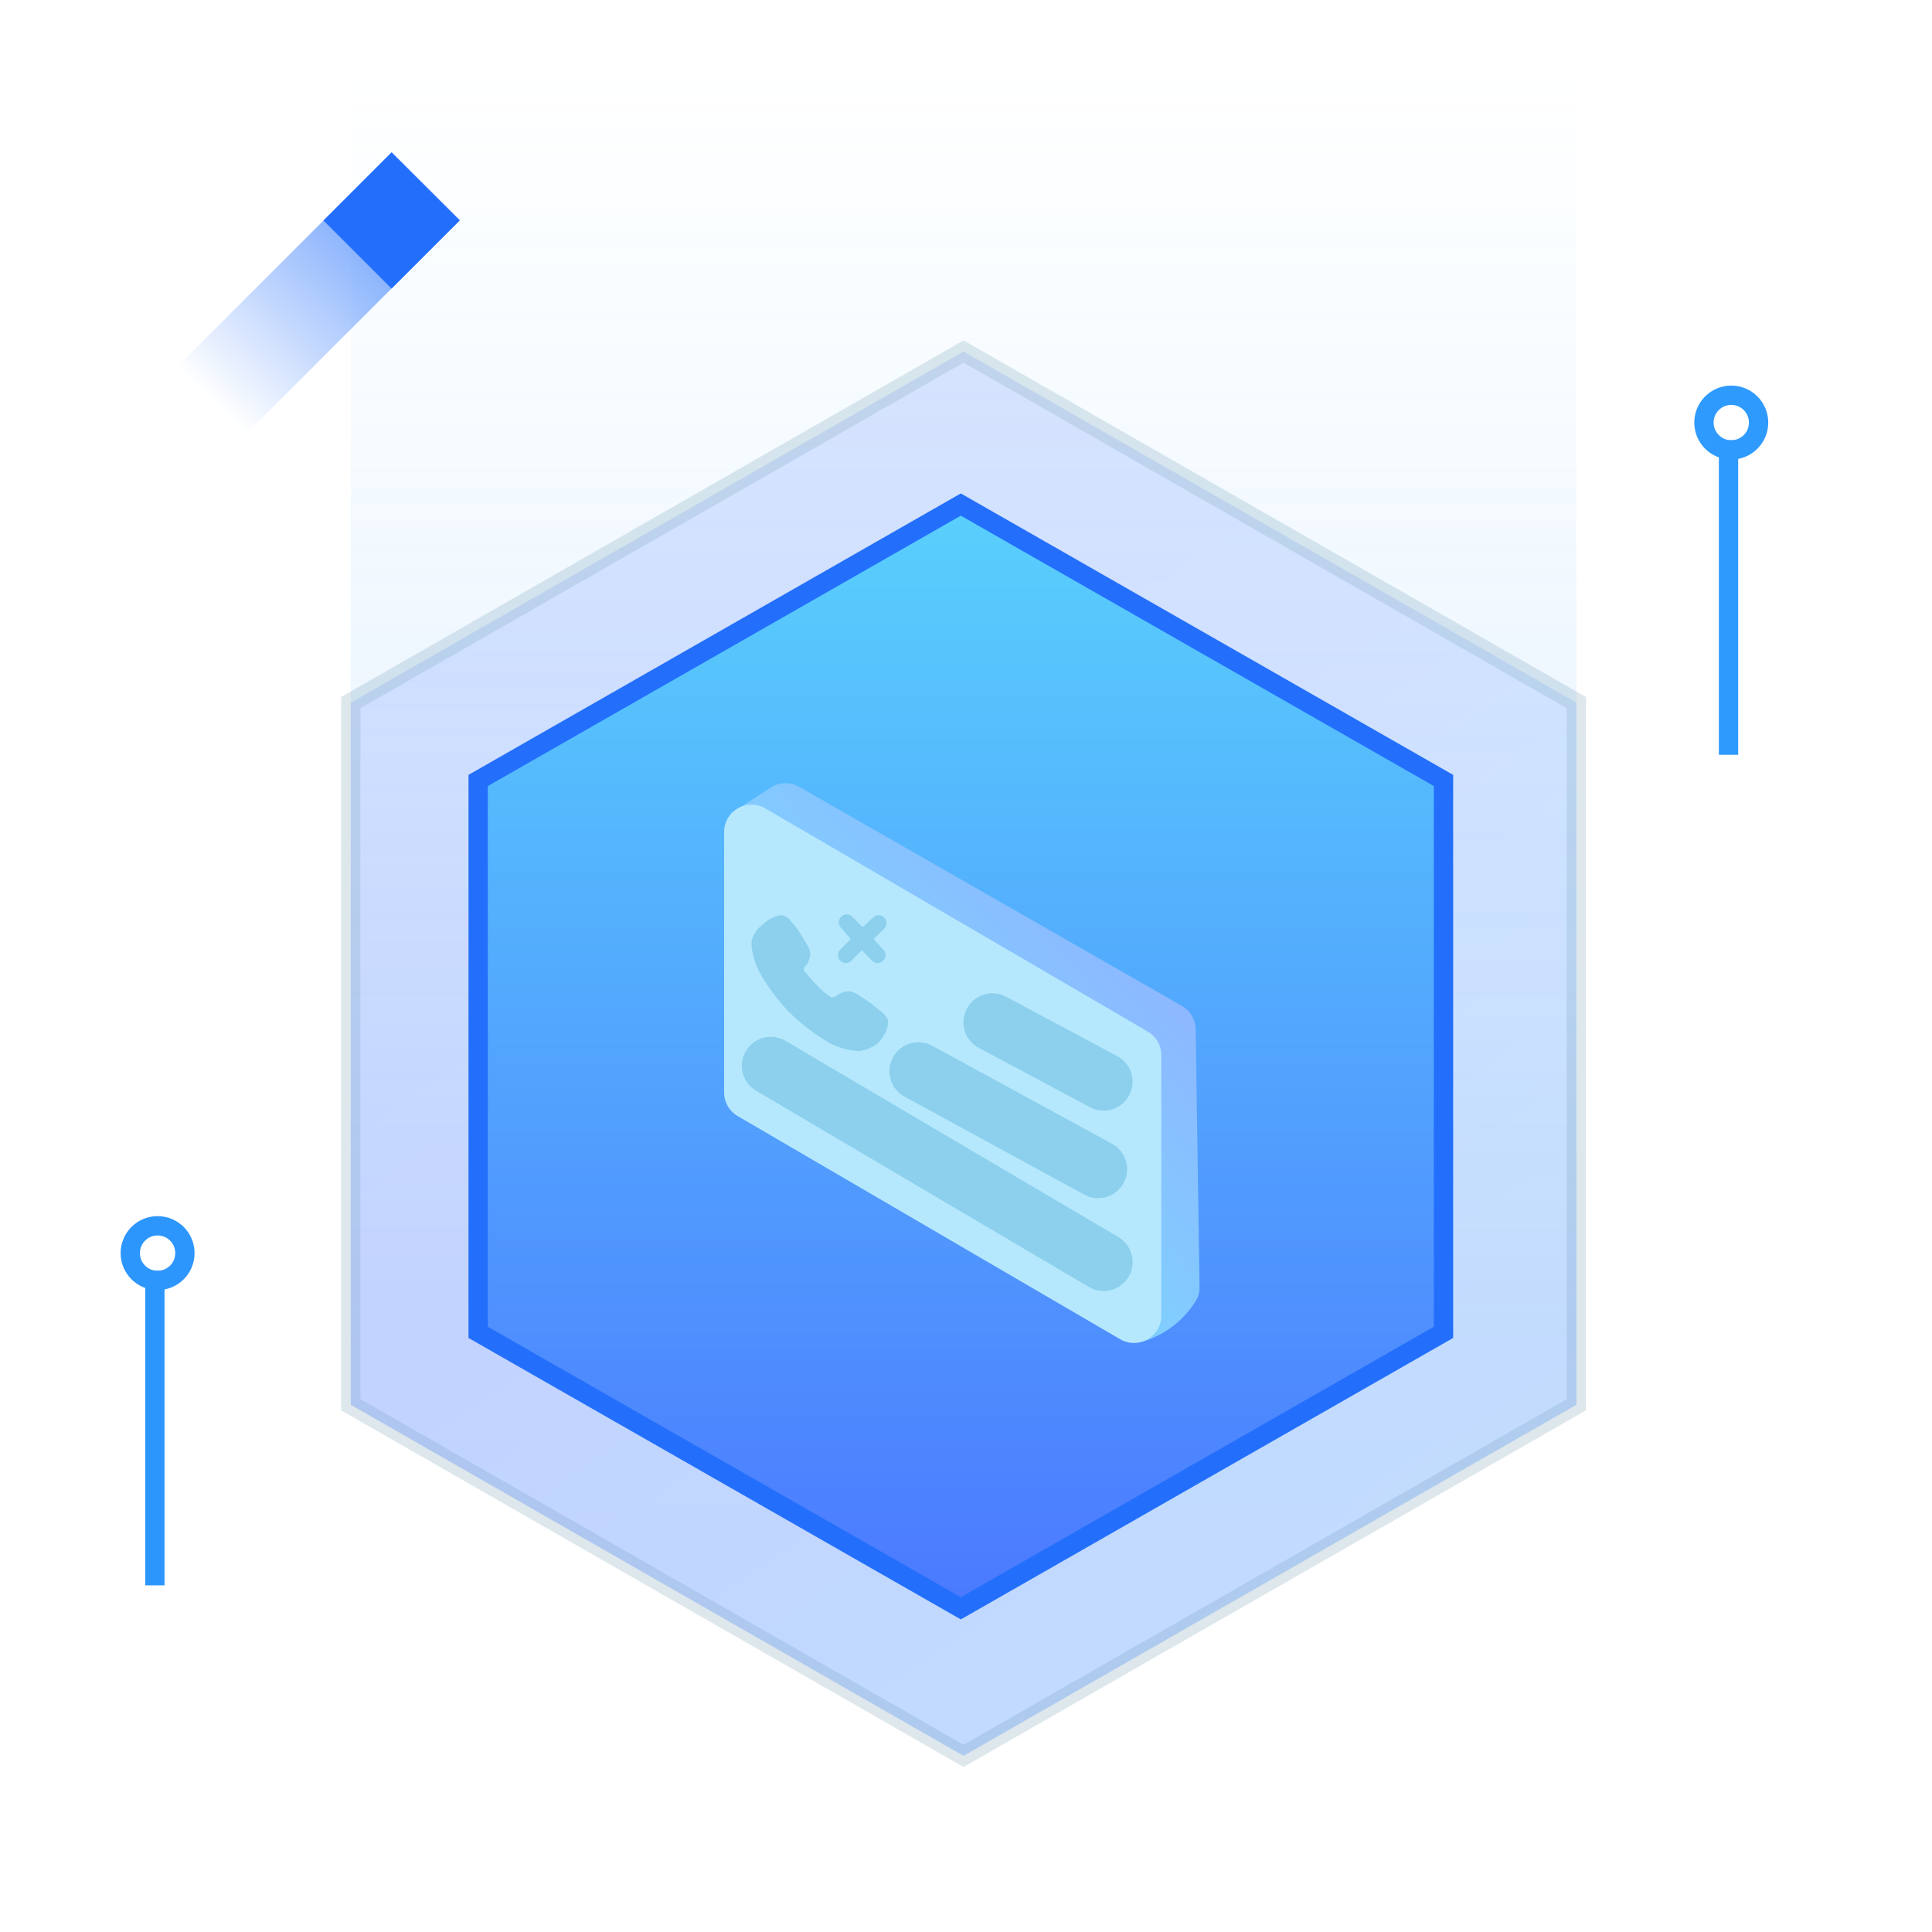 <svg xmlns="http://www.w3.org/2000/svg" xmlns:xlink="http://www.w3.org/1999/xlink" width="100" height="100" viewBox="0 0 100 100">
  <defs>
    <linearGradient id="linear-gradient" x1="0.067" y1="0.077" x2="0.546" y2="0.867" gradientUnits="objectBoundingBox">
      <stop offset="0" stop-color="#59d0fc" stop-opacity="0.6"/>
      <stop offset="0.757" stop-color="#4c7cff" stop-opacity="0.6"/>
      <stop offset="1" stop-color="#4b79ff" stop-opacity="0.6"/>
    </linearGradient>
    <linearGradient id="linear-gradient-2" x1="0.5" y1="1" x2="0.5" gradientUnits="objectBoundingBox">
      <stop offset="0" stop-color="#59d0fc" stop-opacity="0"/>
      <stop offset="0.757" stop-color="#4c7cff" stop-opacity="0.6"/>
      <stop offset="1" stop-color="#4b79ff" stop-opacity="0.6"/>
    </linearGradient>
    <linearGradient id="linear-gradient-3" x1="0.5" x2="0.5" y2="1" gradientUnits="objectBoundingBox">
      <stop offset="0" stop-color="#59d0fc"/>
      <stop offset="1" stop-color="#4b79ff"/>
    </linearGradient>
    <linearGradient id="linear-gradient-4" x1="0.095" y1="0.774" x2="0.852" gradientUnits="objectBoundingBox">
      <stop offset="0" stop-color="#b6e8fd"/>
      <stop offset="0.253" stop-color="#7cd5ff"/>
      <stop offset="1" stop-color="#93aeff"/>
    </linearGradient>
    <linearGradient id="linear-gradient-5" x1="2.092" y1="0.81" x2="1.277" y2="1.662" gradientUnits="objectBoundingBox">
      <stop offset="0" stop-color="#236ffb"/>
      <stop offset="1" stop-color="#236ffb" stop-opacity="0"/>
    </linearGradient>
  </defs>
  <g id="drl_icon01" transform="translate(-433 -1004)">
    <rect id="矩形_4701" data-name="矩形 4701" width="100" height="100" transform="translate(433 1004)" fill="rgba(255,255,255,0)"/>
    <g id="中昱购买官网" transform="translate(438.743 1007)">
      <g id="画板" transform="translate(1 0)">
        <g id="挂机短信" transform="translate(0)">
          <path id="多边形复制-4" d="M31.719,0,63.437,18.171V54.514L31.719,72.685,0,54.514V18.171Z" transform="translate(74.849 87.881) rotate(180)" stroke="#93b4c4" stroke-width="1" fill-rule="evenodd" opacity="0.319" fill="url(#linear-gradient)"/>
          <path id="多边形复制-5" d="M31.719,0,63.437,18.171v69.71H0V18.171Z" transform="translate(74.849 87.881) rotate(180)" fill-rule="evenodd" opacity="0.319" fill="url(#linear-gradient-2)"/>
          <path id="多边形复制-3" d="M88.648,81.729l24.983,14.282v28.565L88.648,138.859,63.665,124.576V96.011Z" transform="translate(-45.659 -58.614)" stroke="#236ffb" stroke-width="1" fill-rule="evenodd" fill="url(#linear-gradient-3)"/>
          <path id="矩形复制-33" d="M113.455,132.916l19.814,11.341a1.414,1.414,0,0,1,.711,1.206l.2,13.339a1.414,1.414,0,0,1-.131.616,4.882,4.882,0,0,1-2.8,2.209q-6.136-3.585-19.877-13.267a1.414,1.414,0,0,1-.6-1.064l-.846-13.014h0l2.063-1.327A1.414,1.414,0,0,1,113.455,132.916Z" transform="translate(-78.835 -95.19)" fill-rule="evenodd" fill="url(#linear-gradient-4)"/>
          <path id="矩形" d="M110.809,136.842l19.8,11.553a1.414,1.414,0,0,1,.7,1.221V163.1a1.414,1.414,0,0,1-2.127,1.221l-19.8-11.553a1.414,1.414,0,0,1-.7-1.221v-13.48a1.414,1.414,0,0,1,2.127-1.221Z" transform="translate(-77.945 -98.002)" fill="#b6e8fd" fill-rule="evenodd"/>
          <line id="直线-3" x2="5.755" y2="3.077" stroke-width="3" transform="translate(44.624 49.912)" stroke="#8cd0ed" stroke-linecap="round" stroke-linejoin="round" fill="none"/>
          <line id="直线-3复制" x2="9.306" y2="5.075" stroke-width="3" transform="translate(40.792 52.444)" stroke="#8cd0ed" stroke-linecap="round" stroke-linejoin="round" fill="none"/>
          <line id="直线-3复制-2" x2="17.227" y2="10.157" stroke-width="3" transform="translate(33.154 52.166)" stroke="#8cd0ed" stroke-linecap="round" stroke-linejoin="round" fill="none"/>
          <g id="挂机" transform="translate(32.152 44.326)">
            <path id="形状" d="M5.508,7.071A3.5,3.5,0,0,1,3.7,6.45,10.52,10.52,0,0,1,1.932,5.044,10.215,10.215,0,0,1,.576,3.267,3.753,3.753,0,0,1,0,1.571,1.038,1.038,0,0,1,.164.992,1.428,1.428,0,0,1,.576.538a1.759,1.759,0,0,1,.945-.5.707.707,0,0,1,.534.331,5.554,5.554,0,0,1,.452.579l.37.62a.9.9,0,0,1,.164.5,1.212,1.212,0,0,1-.206.579.228.228,0,0,0-.123.207c0,.041.041.124.206.289a4.945,4.945,0,0,0,.452.5,3.45,3.45,0,0,0,.781.662.545.545,0,0,0,.288-.124,1.376,1.376,0,0,1,.576-.207,1.237,1.237,0,0,1,.534.207c.164.124.411.248.617.413s.411.331.576.455c.206.207.329.331.329.5a1.172,1.172,0,0,1-.164.62,1.943,1.943,0,0,1-.37.5,1.814,1.814,0,0,1-1.028.413Zm.822-5.789L6.865.744a.4.4,0,0,0,0-.579.4.4,0,0,0-.576,0l-.534.5L5.221.124a.4.4,0,0,0-.576,0,.4.4,0,0,0,0,.579l.493.579L4.6,1.819a.4.4,0,0,0,0,.579.4.4,0,0,0,.576,0l.534-.538.534.538a.4.4,0,0,0,.576,0,.4.4,0,0,0,0-.579Z" transform="translate(0 0)" fill="#8cd0ed"/>
          </g>
          <circle id="椭圆形复制-14" cx="1.414" cy="1.414" r="1.414" transform="translate(81.453 17.458)" fill="none" stroke="#2e9afd" stroke-width="1"/>
          <circle id="椭圆形复制-15" cx="1.414" cy="1.414" r="1.414" transform="translate(0 60.447)" fill="none" stroke="#2d96fd" stroke-width="1"/>
          <line id="直线复制-9" y2="15.282" transform="translate(82.725 20.286)" fill="none" stroke="#2e9afd" stroke-linecap="square" stroke-width="1"/>
          <line id="直线复制-10" y2="15.282" transform="translate(1.273 63.275)" fill="none" stroke="#2d96fd" stroke-linecap="square" stroke-width="1"/>
        </g>
      </g>
    </g>
    <g id="组_15242" data-name="组 15242" transform="translate(438.777 1011.88)">
      <path id="路径_10096" data-name="路径 10096" d="M24.741,17.11l-14.5,14.5L6.714,28.088l14.5-14.493Z" transform="translate(-6.714 -13.594)" fill="url(#linear-gradient-5)"/>
      <rect id="矩形_4711" data-name="矩形 4711" width="4.983" height="4.983" transform="translate(10.966 3.534) rotate(-45)" fill="#236ffb"/>
    </g>
  </g>
</svg>
